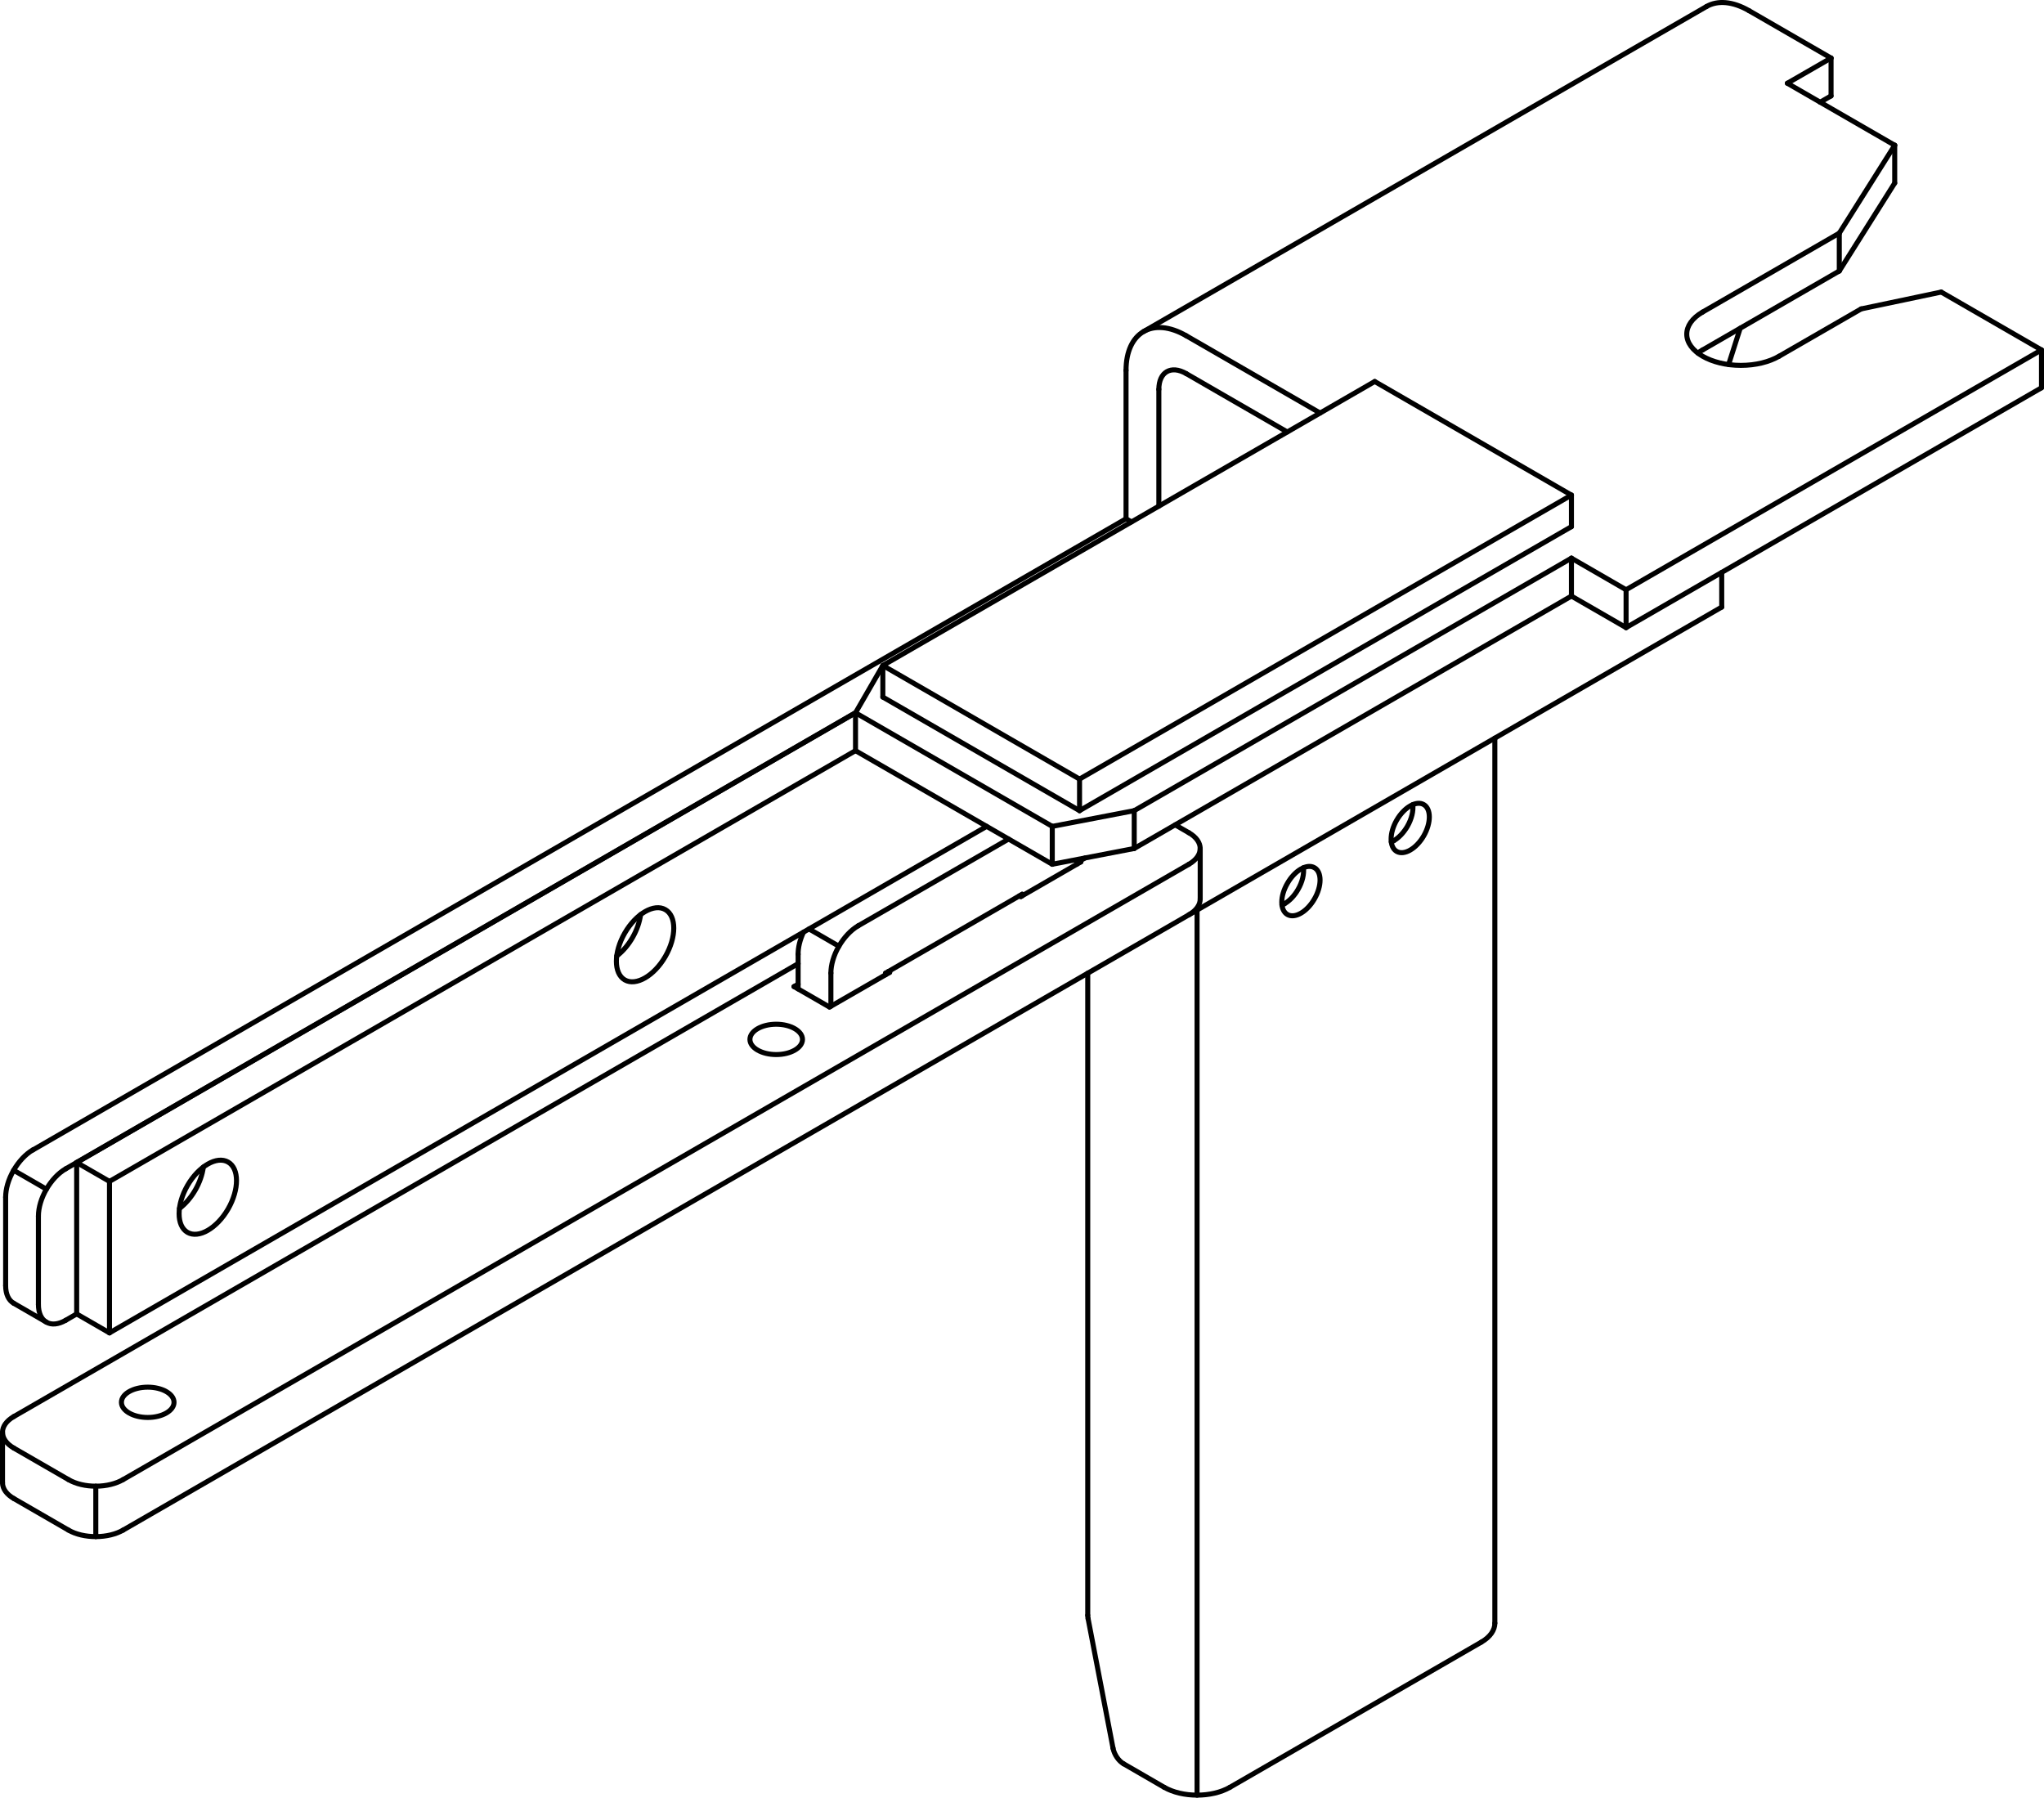<?xml version="1.0" encoding="iso-8859-1"?>
<!DOCTYPE svg PUBLIC "-//W3C//DTD SVG 1.1//EN" "http://www.w3.org/Graphics/SVG/1.1/DTD/svg11.dtd">
<!-- Generator: Arbortext IsoDraw 7.0 -->
<svg id="Standardebene" width="100%" height="100%" viewBox="0 0 52.89 46.514"
 xmlns="http://www.w3.org/2000/svg" xmlns:xlink="http://www.w3.org/1999/xlink"
 fill-rule="evenodd" clip-rule="evenodd" stroke="#000000" stroke-linecap="round" fill="none" xml:space="preserve">
 <g>
  <line stroke-width="0.13" x1="2.479" y1="39.759" x2="2.479" y2="38.454"/>
  <line stroke-width="0.13" x1="30.975" y1="23.548" x2="30.975" y2="46.448"/>
  <line stroke-width="0.13" x1="1.201" y1="30.769" x2="0.353" y2="30.28"/>
  <line stroke-width="0.13" x1="20.934" y1="24.036" x2="21.707" y2="24.483"/>
  <line stroke-width="0.13" x1="31.056" y1="23.26" x2="31.056" y2="21.954"/>
  <line stroke-width="0.13" x1="0.065" y1="37.06" x2="0.065" y2="38.366"/>
  <line stroke-width="0.13" x1="44.158" y1="0.168" x2="29.593" y2="8.577"/>
  <line stroke-width="0.13" x1="0.353" y1="33.72" x2="1.201" y2="34.21"/>
  <line stroke-width="0.13" x1="38.68" y1="42" x2="38.68" y2="19.099"/>
  <line stroke-width="0.13" x1="22.137" y1="18.443" x2="27.228" y2="21.382"/>
  <line stroke-width="0.13" x1="27.934" y1="20.158" x2="27.934" y2="20.975"/>
  <line stroke-width="0.13" x1="40.662" y1="12.81" x2="40.662" y2="13.627"/>
  <line stroke-width="0.13" x1="22.844" y1="17.219" x2="22.844" y2="18.036"/>
  <line stroke-width="0.13" x1="40.662" y1="12.81" x2="27.934" y2="20.158"/>
  <line stroke-width="0.13" x1="22.844" y1="18.036" x2="27.934" y2="20.975"/>
  <line stroke-width="0.13" x1="27.934" y1="20.158" x2="22.844" y2="17.219"/>
  <line stroke-width="0.13" x1="22.844" y1="17.219" x2="35.572" y2="9.871"/>
  <line stroke-width="0.13" x1="35.572" y1="9.871" x2="40.662" y2="12.81"/>
  <line stroke-width="0.13" x1="27.934" y1="20.975" x2="40.662" y2="13.627"/>
  <line stroke-width="0.13" x1="0.358" y1="36.652" x2="20.652" y2="24.934"/>
  <line stroke-width="0.13" x1="1.772" y1="38.284" x2="0.358" y2="37.468"/>
  <line stroke-width="0.13" x1="26.414" y1="23.199" x2="27.969" y2="22.301"/>
  <line stroke-width="0.13" x1="30.763" y1="22.362" x2="3.185" y2="38.284"/>
  <line stroke-width="0.13" x1="27.969" y1="22.301" x2="27.934" y2="22.282"/>
  <line stroke-width="0.13" x1="30.41" y1="21.343" x2="30.763" y2="21.547"/>
  <line stroke-width="0.13" x1="23.021" y1="25.16" x2="21.464" y2="26.057"/>
  <line stroke-width="0.13" x1="21.464" y1="26.057" x2="20.545" y2="25.527"/>
  <line stroke-width="0.13" x1="26.379" y1="23.179" x2="26.414" y2="23.199"/>
  <line stroke-width="0.13" x1="20.545" y1="25.527" x2="20.652" y2="25.466"/>
  <line stroke-width="0.13" x1="3.185" y1="39.591" x2="30.763" y2="23.67"/>
  <line stroke-width="0.13" x1="0.358" y1="38.774" x2="1.772" y2="39.591"/>
  <line stroke-width="0.13" x1="22.984" y1="25.138" x2="23.021" y2="25.16"/>
  <line stroke-width="0.13" x1="1.984" y1="30.079" x2="1.984" y2="33.997"/>
  <line stroke-width="0.13" x1="2.833" y1="34.487" x2="2.833" y2="30.568"/>
  <line stroke-width="0.13" x1="22.135" y1="18.443" x2="1.984" y2="30.079"/>
  <line stroke-width="0.13" x1="2.833" y1="34.487" x2="1.984" y2="33.997"/>
  <line stroke-width="0.13" x1="25.53" y1="21.382" x2="2.833" y2="34.487"/>
  <line stroke-width="0.13" x1="2.833" y1="30.568" x2="22.137" y2="19.423"/>
  <line stroke-width="0.13" x1="2.833" y1="30.568" x2="1.984" y2="30.079"/>
  <line stroke-width="0.13" x1="28.146" y1="25.179" x2="28.146" y2="41.795"/>
  <line stroke-width="0.13" x1="45.029" y1="8.493" x2="44.729" y2="9.432"/>
  <line stroke-width="0.13" x1="44.551" y1="14.811" x2="44.551" y2="15.708"/>
  <line stroke-width="0.13" x1="44.551" y1="15.708" x2="30.763" y2="23.67"/>
  <line stroke-width="0.13" x1="28.077" y1="22.199" x2="27.864" y2="22.321"/>
  <line stroke-width="0.13" x1="27.864" y1="22.321" x2="27.864" y2="22.362"/>
  <line stroke-width="0.13" x1="26.449" y1="23.179" x2="26.449" y2="23.138"/>
  <line stroke-width="0.13" x1="22.914" y1="25.179" x2="22.914" y2="25.221"/>
  <line stroke-width="0.13" x1="21.5" y1="26.036" x2="21.5" y2="25.179"/>
  <line stroke-width="0.13" x1="22.207" y1="23.954" x2="26.097" y2="21.71"/>
  <line stroke-width="0.13" x1="1.701" y1="34.161" x2="1.984" y2="33.997"/>
  <line stroke-width="0.13" x1="1.701" y1="30.242" x2="22.137" y2="18.443"/>
  <line stroke-width="0.13" x1="29.986" y1="13.096" x2="29.986" y2="10.074"/>
  <line stroke-width="0.13" x1="29.278" y1="13.503" x2="29.137" y2="13.423"/>
  <line stroke-width="0.13" x1="30.693" y1="9.666" x2="33.308" y2="11.176"/>
  <line stroke-width="0.13" x1="20.652" y1="25.588" x2="20.652" y2="24.69"/>
  <line stroke-width="0.13" x1="47.38" y1="2.482" x2="47.097" y2="2.645"/>
  <line stroke-width="0.13" x1="46.036" y1="9.217" x2="48.158" y2="7.993"/>
  <line stroke-width="0.13" x1="47.593" y1="6.033" x2="44.057" y2="8.074"/>
  <line stroke-width="0.13" x1="49.027" y1="3.758" x2="47.593" y2="6.033"/>
  <line stroke-width="0.13" x1="46.249" y1="2.154" x2="49.027" y2="3.758"/>
  <line stroke-width="0.13" x1="47.38" y1="1.502" x2="46.249" y2="2.154"/>
  <line stroke-width="0.13" x1="50.231" y1="7.557" x2="52.825" y2="9.054"/>
  <line stroke-width="0.13" x1="48.158" y1="7.993" x2="50.231" y2="7.557"/>
  <line stroke-width="0.13" x1="29.074" y1="45.637" x2="30.126" y2="46.246"/>
  <line stroke-width="0.13" x1="28.155" y1="41.881" x2="28.8" y2="45.232"/>
  <line stroke-width="0.13" x1="38.329" y1="42.49" x2="31.824" y2="46.246"/>
  <line stroke-width="0.13" x1="42.076" y1="15.259" x2="42.076" y2="16.239"/>
  <line stroke-width="0.13" x1="30.693" y1="8.686" x2="34.158" y2="10.686"/>
  <line stroke-width="0.13" x1="40.662" y1="14.442" x2="42.076" y2="15.259"/>
  <line stroke-width="0.13" x1="42.076" y1="15.259" x2="52.825" y2="9.054"/>
  <line stroke-width="0.13" x1="47.38" y1="1.502" x2="45.259" y2="0.277"/>
  <line stroke-width="0.13" x1="29.349" y1="20.975" x2="40.662" y2="14.442"/>
  <line stroke-width="0.13" x1="29.349" y1="21.954" x2="40.662" y2="15.423"/>
  <line stroke-width="0.13" x1="27.228" y1="22.362" x2="22.137" y2="19.423"/>
  <line stroke-width="0.13" x1="40.662" y1="14.442" x2="40.662" y2="15.423"/>
  <line stroke-width="0.13" x1="47.593" y1="7.012" x2="44.057" y2="9.054"/>
  <line stroke-width="0.13" x1="49.027" y1="4.737" x2="47.593" y2="7.012"/>
  <line stroke-width="0.13" x1="40.662" y1="15.423" x2="42.076" y2="16.239"/>
  <line stroke-width="0.13" x1="42.076" y1="16.239" x2="52.825" y2="10.034"/>
  <line stroke-width="0.13" x1="29.349" y1="20.975" x2="27.228" y2="21.382"/>
  <line stroke-width="0.13" x1="22.137" y1="18.443" x2="22.844" y2="17.219"/>
  <line stroke-width="0.13" x1="29.349" y1="21.954" x2="29.349" y2="20.975"/>
  <line stroke-width="0.13" x1="27.228" y1="22.362" x2="29.349" y2="21.954"/>
  <line stroke-width="0.13" x1="27.228" y1="21.382" x2="27.228" y2="22.362"/>
  <line stroke-width="0.13" x1="22.137" y1="19.423" x2="22.137" y2="18.443"/>
  <line stroke-width="0.13" x1="29.137" y1="13.423" x2="29.137" y2="9.585"/>
  <line stroke-width="0.13" x1="0.994" y1="33.753" x2="0.994" y2="31.466"/>
  <line stroke-width="0.13" x1="0.146" y1="30.977" x2="0.146" y2="33.262"/>
  <line stroke-width="0.13" x1="26.449" y1="23.138" x2="22.914" y2="25.179"/>
  <line stroke-width="0.13" x1="0.853" y1="29.753" x2="29.137" y2="13.423"/>
  <line stroke-width="0.13" x1="52.825" y1="10.034" x2="52.825" y2="9.054"/>
  <line stroke-width="0.13" x1="47.38" y1="2.482" x2="47.38" y2="1.502"/>
  <line stroke-width="0.13" x1="49.027" y1="4.737" x2="49.027" y2="3.758"/>
  <line stroke-width="0.13" x1="47.593" y1="7.012" x2="47.593" y2="6.033"/>
  <g>
   <path stroke-width="0.13" d="M1.772 38.284C1.967 38.398 2.222 38.454 2.479 38.454C2.754 38.454 3.004 38.389 3.185 38.284"/>
  </g>
  <g>
   <path stroke-width="0.13" d="M30.126 46.246C30.596 46.515 31.356 46.515 31.824 46.246"/>
  </g>
  <g>
   <path stroke-width="0.13" d="M0.853 29.751C0.658 29.864 0.481 30.059 0.353 30.28C0.215 30.518 0.146 30.768 0.146 30.977"/>
  </g>
  <g>
   <path stroke-width="0.13" d="M1.701 30.242C1.31 30.468 0.994 31.015 0.994 31.466"/>
  </g>
  <g>
   <path stroke-width="0.13" d="M22.207 23.954C22.012 24.068 21.835 24.262 21.707 24.483C21.568 24.722 21.5 24.971 21.5 25.179"/>
  </g>
  <g>
   <path stroke-width="0.13" d="M20.792 24.118C20.696 24.321 20.65 24.521 20.652 24.69"/>
  </g>
  <g>
   <path stroke-width="0.13" d="M1.772 39.591C1.967 39.704 2.222 39.759 2.479 39.759C2.754 39.759 3.004 39.695 3.185 39.591"/>
  </g>
  <g>
   <path stroke-width="0.13" d="M0.358 36.652C-0.033 36.877 -0.033 37.243 0.358 37.468"/>
  </g>
  <g>
   <path stroke-width="0.13" d="M30.763 22.362C31.153 22.138 31.153 21.771 30.763 21.547"/>
  </g>
  <g>
   <path stroke-width="0.13" d="M0.065 38.366C0.065 38.526 0.177 38.67 0.358 38.774"/>
  </g>
  <g>
   <path stroke-width="0.13" d="M30.763 23.67C30.958 23.556 31.056 23.408 31.056 23.26"/>
  </g>
  <g>
   <path stroke-width="0.13" d="M3.142 36.284C3.142 36.5 3.447 36.676 3.823 36.676C4.198 36.676 4.503 36.5 4.503 36.284C4.503 36.067 4.198 35.892 3.823 35.892C3.447 35.892 3.142 36.067 3.142 36.284"/>
  </g>
  <g>
   <path stroke-width="0.13" d="M19.405 26.894C19.405 27.111 19.71 27.286 20.085 27.286C20.461 27.286 20.765 27.111 20.765 26.894C20.765 26.678 20.461 26.501 20.085 26.501C19.71 26.501 19.405 26.678 19.405 26.894"/>
  </g>
  <g>
   <path stroke-width="0.13" d="M17.216 23.536C16.926 23.368 16.457 23.64 16.167 24.141C15.877 24.643 15.877 25.187 16.167 25.355C16.457 25.521 16.926 25.251 17.216 24.748C17.507 24.245 17.507 23.702 17.216 23.536"/>
  </g>
  <g>
   <path stroke-width="0.13" d="M15.958 24.736C16.283 24.489 16.525 24.056 16.576 23.664"/>
  </g>
  <g>
   <path stroke-width="0.13" d="M5.903 30.068C5.612 29.9 5.142 30.172 4.852 30.673C4.562 31.175 4.562 31.719 4.852 31.887C5.142 32.054 5.612 31.783 5.903 31.28C6.192 30.777 6.192 30.234 5.903 30.068"/>
  </g>
  <g>
   <path stroke-width="0.13" d="M4.644 31.268C4.969 31.021 5.211 30.588 5.262 30.196"/>
  </g>
  <g>
   <path stroke-width="0.13" d="M38.329 42.49C38.564 42.354 38.68 42.176 38.68 42"/>
  </g>
  <g>
   <path stroke-width="0.13" d="M33.237 23.384C33.375 23.304 33.499 23.17 33.588 23.013C33.701 22.818 33.747 22.612 33.728 22.452"/>
  </g>
  <g>
   <path stroke-width="0.13" d="M33.171 23.417C33.195 23.407 33.218 23.396 33.237 23.384"/>
  </g>
  <g>
   <path stroke-width="0.13" d="M36.067 21.751C36.203 21.672 36.326 21.536 36.417 21.381C36.53 21.184 36.576 20.98 36.557 20.82"/>
  </g>
  <g>
   <path stroke-width="0.13" d="M36 21.783C36.024 21.774 36.046 21.763 36.067 21.751"/>
  </g>
  <g>
   <path stroke-width="0.13" d="M0.146 33.264C0.146 33.488 0.225 33.646 0.353 33.72"/>
  </g>
  <g>
   <path stroke-width="0.13" d="M44.057 9.054C44.009 9.08 43.968 9.109 43.933 9.135"/>
  </g>
  <g>
   <path stroke-width="0.13" d="M45.259 0.277C44.829 0.029 44.441 0.006 44.158 0.168"/>
  </g>
  <g>
   <path stroke-width="0.13" d="M44.057 8.074C43.783 8.231 43.646 8.439 43.646 8.646C43.646 9.092 44.274 9.454 45.046 9.454C45.433 9.454 45.783 9.364 46.036 9.217"/>
  </g>
  <g>
   <path stroke-width="0.13" d="M28.8 45.232C28.832 45.399 28.946 45.564 29.074 45.637"/>
  </g>
  <g>
   <path stroke-width="0.13" d="M36.14 22.03C36.334 22.141 36.648 21.96 36.841 21.626C37.033 21.292 37.033 20.929 36.841 20.818C36.648 20.705 36.334 20.887 36.14 21.222C35.948 21.556 35.948 21.919 36.14 22.03"/>
  </g>
  <g>
   <path stroke-width="0.13" d="M28.146 41.795C28.146 41.825 28.149 41.853 28.155 41.881"/>
  </g>
  <g>
   <path stroke-width="0.13" d="M33.313 23.663C33.506 23.774 33.819 23.594 34.012 23.259C34.206 22.925 34.206 22.562 34.012 22.451C33.819 22.338 33.506 22.519 33.313 22.855C33.118 23.19 33.118 23.551 33.313 23.663"/>
  </g>
  <g>
   <path stroke-width="0.13" d="M30.693 8.686C29.833 8.191 29.137 8.593 29.137 9.585"/>
  </g>
  <g>
   <path stroke-width="0.13" d="M30.693 9.666C30.301 9.441 29.986 9.624 29.986 10.074"/>
  </g>
  <g>
   <path stroke-width="0.13" d="M0.994 33.753C0.994 34.204 1.31 34.387 1.701 34.161"/>
  </g>
 </g>
</svg>
